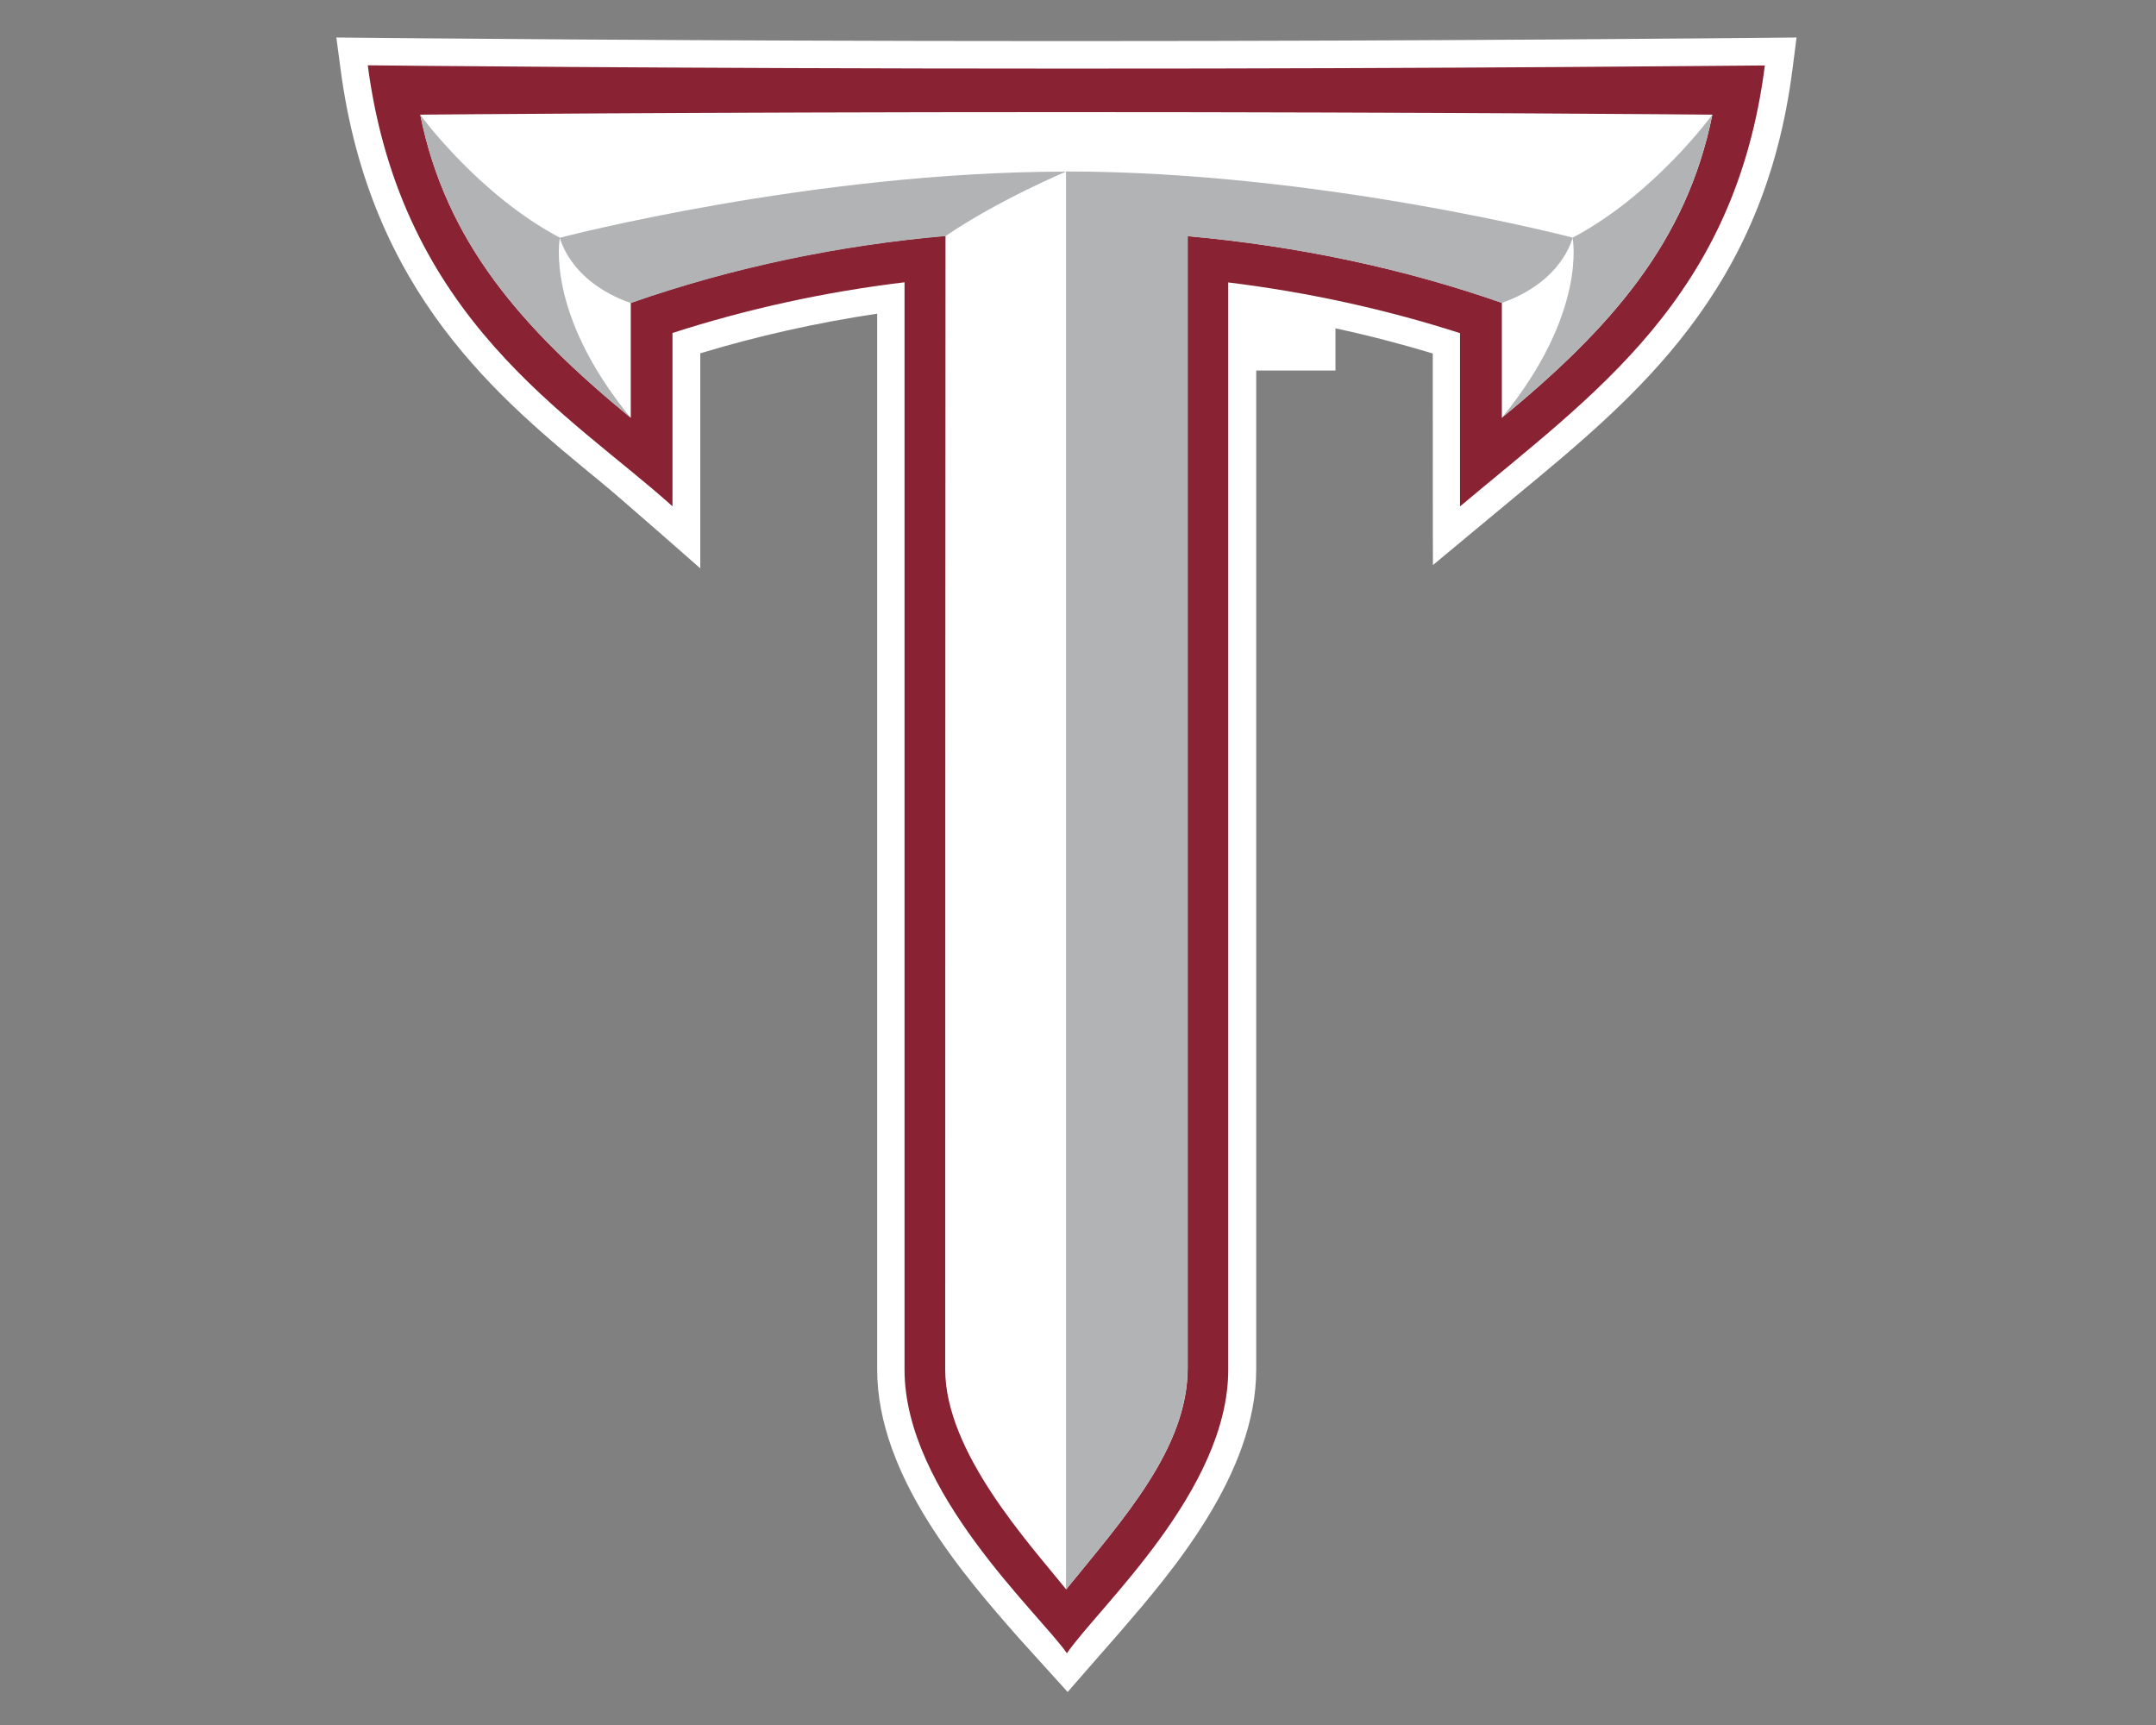 <?xml version="1.0" encoding="utf-8"?>
<svg xmlns="http://www.w3.org/2000/svg" id="Layer_1" style="enable-background:new 0 0 2000 1600;" version="1.1" viewBox="0 0 2000 1600" x="0px" y="0px">
<rect x="0" y="0" width="2000" height="1600" fill="#808080" stroke="none"/>
<style type="text/css">
	.st0{fill:#FFFFFF;}
	.st1{fill:#892232;}
	.st2{fill:#B2B3B5;}
</style>
<g transform="matrix(1.387 0 0 -1.387 -144.577 749.361)">
	<path class="st0" d="M1284.4,515c-2,0-206.8-2.2-467.3-2.2c-260.6,0-464.6,2.2-466.6,2.2l-21.3,0.2l2.8-21.1&#xA;		c19.8-150,105.6-220.1,174.5-276.5c12.6-10.3,66.1-57.4,66.1-57.4V304c38.3,11.6,78,20.5,118.3,26.5c0-119.5,0-706.1,0-706.1&#xA;		c0-71.6,58.8-138.6,94-178.7c4.1-4.7,19.4-21.4,33.4-36.9c14.6,16.8,30.7,35.1,35.4,40.5c33.9,39.3,90.7,105.2,90.7,175l0,668.2h53&#xA;		v28.2c22-4.7,43.8-10.4,65.1-16.8c0,0,0-141.6,0.1-141.5l55,45.7c81.9,67.6,166.6,137.5,185.5,286.1l2.7,21L1284.4,515"/>
	<path class="st1" d="M817,494.4c-263.7,0-466.8,2.2-466.8,2.2C372.6,326.5,485.4,263.4,554,201.7v115.9&#xA;		c49.9,16.1,102,27.5,155.2,33.9c0-96.7,0-727.2,0-727.2c0-81.5,90-162.9,108.6-189.6c21.7,31.4,107.9,109,107.9,189.6l0,727.1&#xA;		c53.1-6.5,105.2-17.9,155-33.9V201.6c89.5,75.3,184,139.2,203.9,294.9C1284.5,496.6,1080.7,494.3,817,494.4"/>
	<path class="st0" d="M817,465.3c-249.8,0-431.7-1.7-431.7-1.7c17.2-85.1,67.6-142.5,140.8-202.7c0,0,0,76.9,0,76.9&#xA;		c69,24.1,140,38.6,210.5,44.8c-0.1-0.1-0.2-758.1-0.2-758.1c0-55.5,56.3-116.5,80.9-147.1c38.2,47.1,81.3,94.4,81.3,148.2l0,756.8&#xA;		c74.1-6.6,145.3-21.9,210.1-44.6c0,0,0-76.9,0-76.9c73.2,60.3,123.6,117.6,140.8,202.7C1249.4,463.6,1066.8,465.3,817,465.3"/>
	<path class="st2" d="M385.3,463.5c17.2-85.1,67.6-142.5,140.8-202.7c-57.7,70.3-47.4,120.5-47.4,120.5&#xA;		C424,410.2,385.3,463.5,385.3,463.5z M478.7,381.3c0,0,6.3-29.2,47.4-43.7c69,24.1,140,38.6,210.5,44.8&#xA;		c35.7,24.3,80.6,43.1,80.6,43.1C647.7,425.5,478.7,381.3,478.7,381.3L478.7,381.3z M817.2,425.6v-948.3&#xA;		c38.2,47.1,81.3,94.4,81.3,148.2l0,756.8c74.1-6.6,145.3-21.9,210.1-44.6c41.1,14.4,47.4,43.7,47.4,43.7s-169.1,44.2-338.7,44.2&#xA;		L817.2,425.6L817.2,425.6z M1156,381.3c0,0,10.3-50.2-47.4-120.5c73.2,60.3,123.6,117.6,140.8,202.7&#xA;		C1249.4,463.5,1210.7,410.2,1156,381.3L1156,381.3z"/>
</g>
</svg>